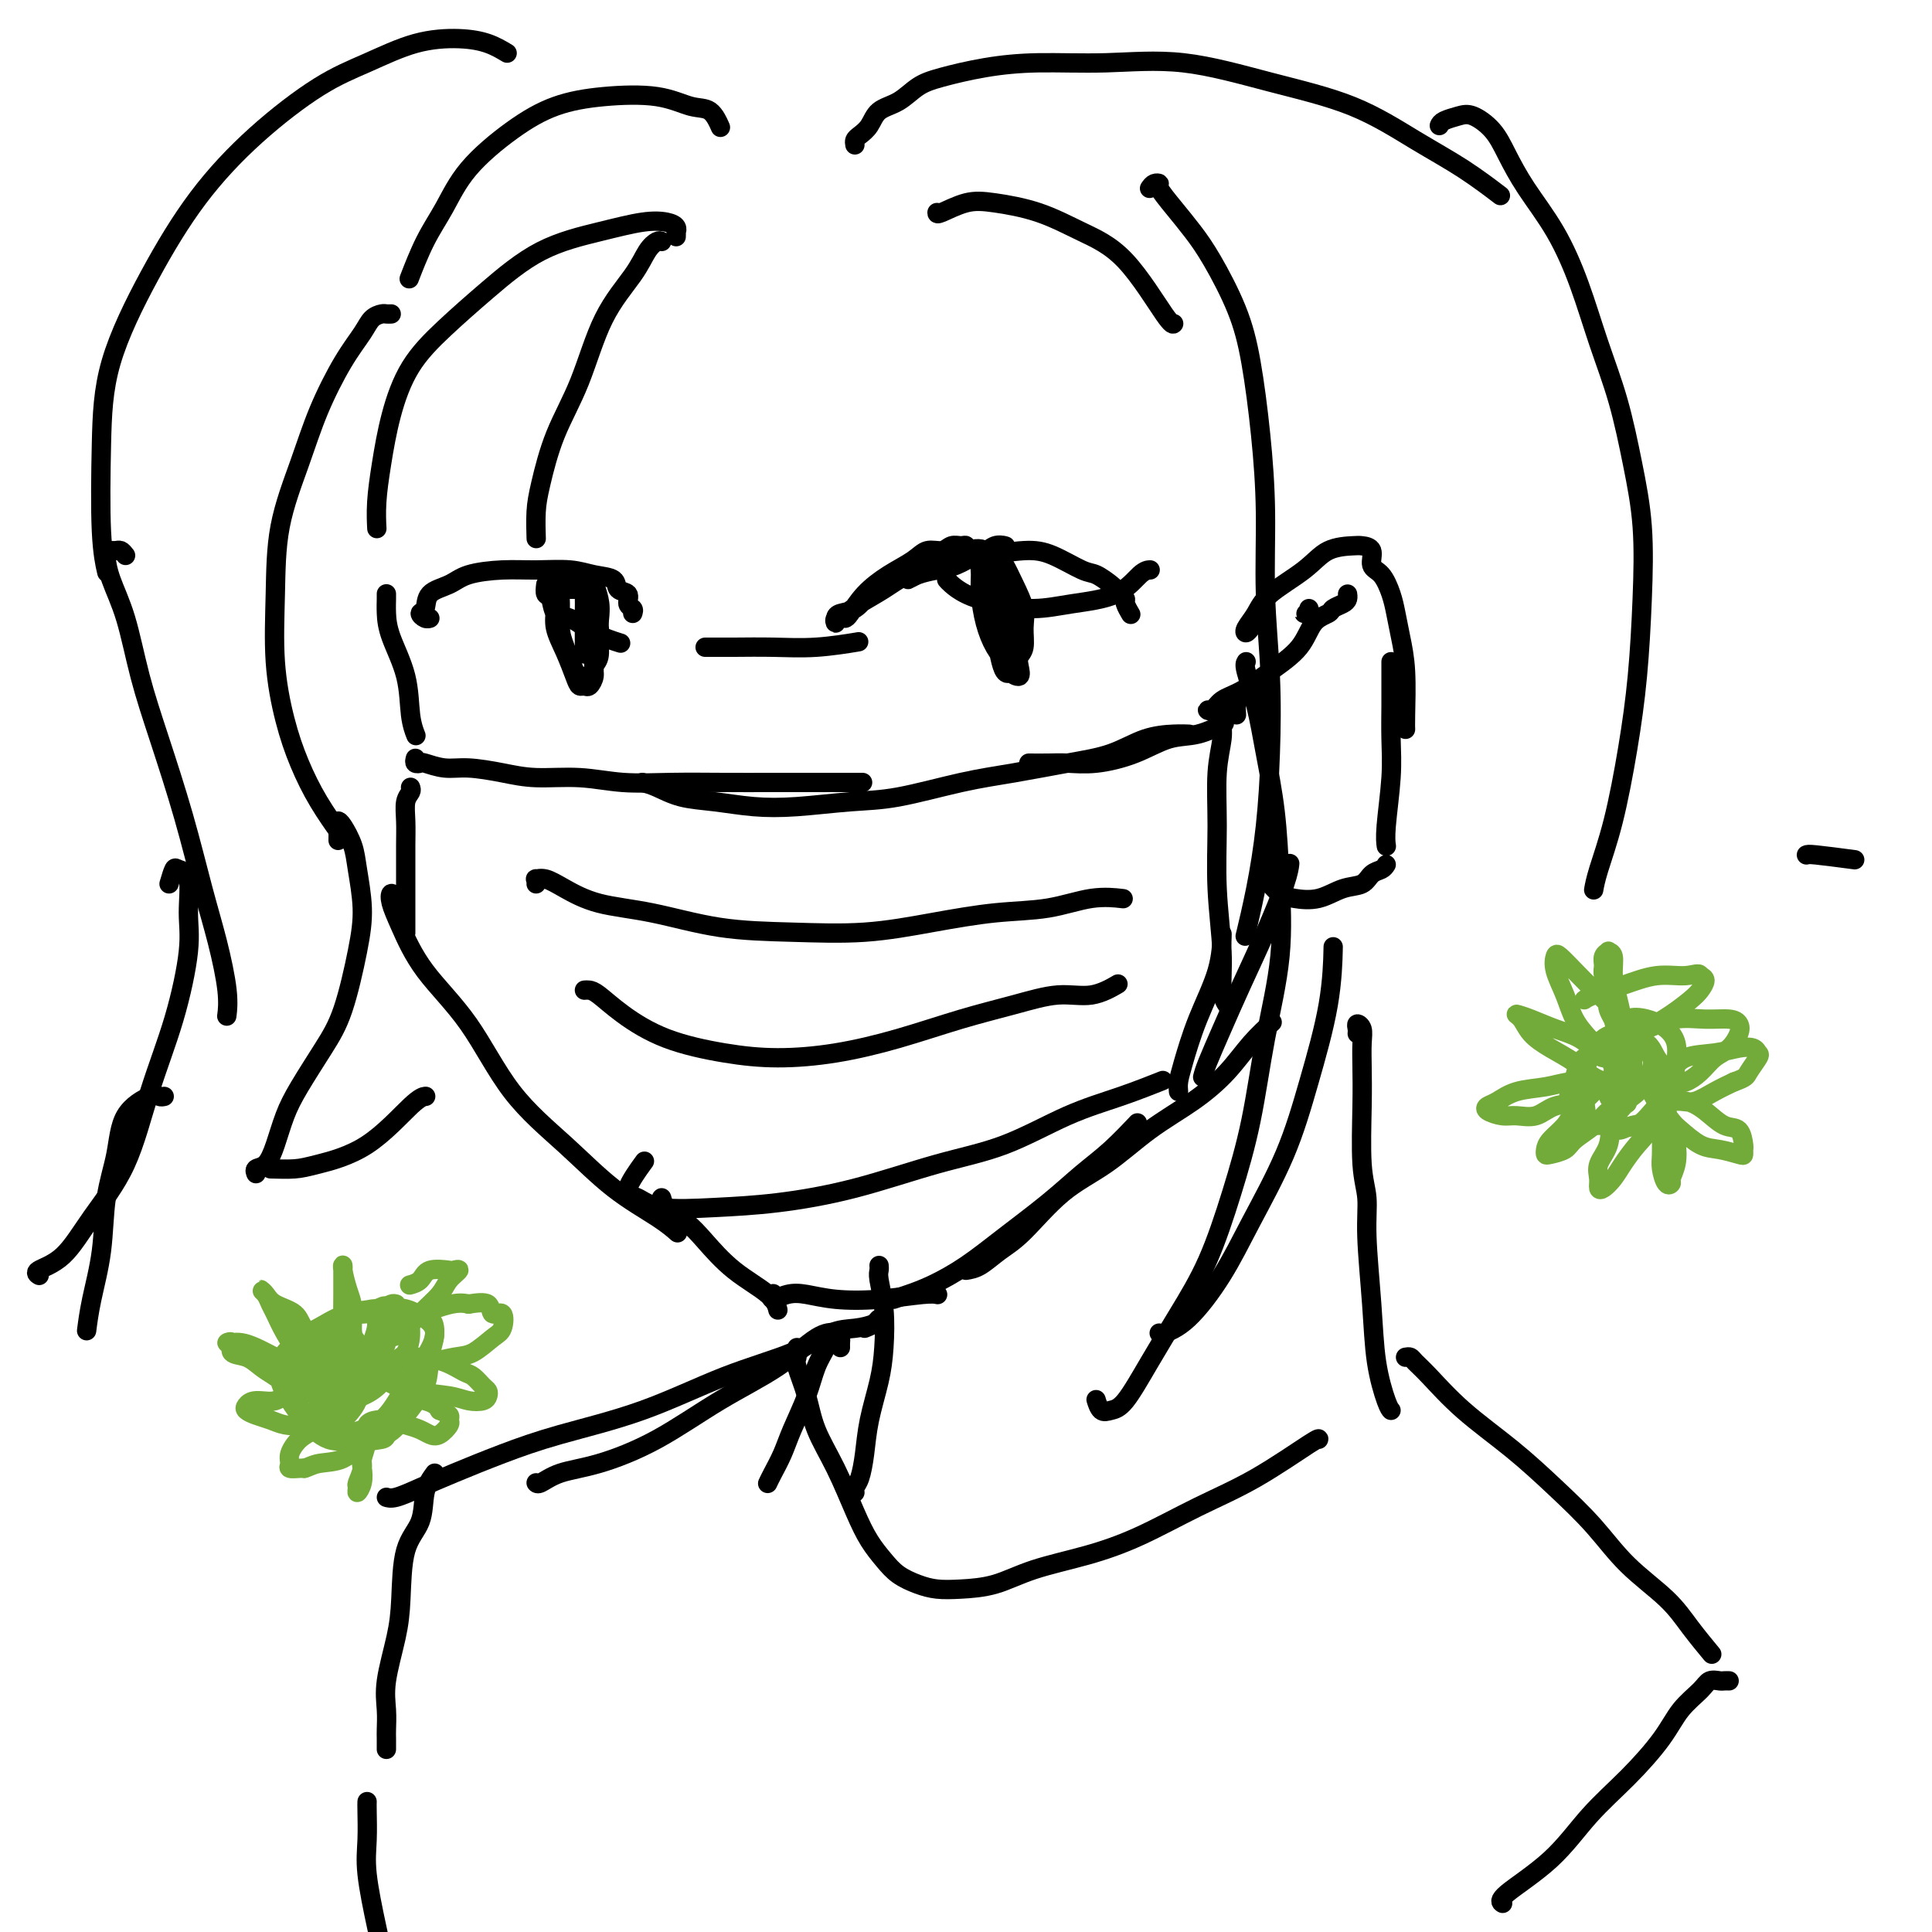 <svg viewBox='0 0 400 400' version='1.1' xmlns='http://www.w3.org/2000/svg' xmlns:xlink='http://www.w3.org/1999/xlink'><g fill='none' stroke='#000000' stroke-width='4' stroke-linecap='round' stroke-linejoin='round'><path d='M384,178c-3.167,-0.417 -6.333,-0.833 -8,-1c-1.667,-0.167 -1.833,-0.083 -2,0'/><path d='M140,49c0.009,-0.446 0.018,-0.891 0,-1c-0.018,-0.109 -0.064,0.120 0,0c0.064,-0.120 0.237,-0.587 0,-1c-0.237,-0.413 -0.885,-0.770 -2,-1c-1.115,-0.230 -2.697,-0.332 -5,0c-2.303,0.332 -5.326,1.099 -9,2c-3.674,0.901 -7.999,1.938 -12,4c-4.001,2.062 -7.677,5.150 -11,8c-3.323,2.850 -6.292,5.461 -9,8c-2.708,2.539 -5.157,5.007 -7,8c-1.843,2.993 -3.082,6.512 -4,10c-0.918,3.488 -1.514,6.945 -2,10c-0.486,3.055 -0.862,5.707 -1,8c-0.138,2.293 -0.040,4.227 0,5c0.040,0.773 0.020,0.387 0,0'/><path d='M137,50c-0.247,-0.125 -0.494,-0.249 -1,0c-0.506,0.249 -1.272,0.873 -2,2c-0.728,1.127 -1.417,2.758 -3,5c-1.583,2.242 -4.060,5.094 -6,9c-1.940,3.906 -3.343,8.865 -5,13c-1.657,4.135 -3.568,7.445 -5,11c-1.432,3.555 -2.384,7.355 -3,10c-0.616,2.645 -0.897,4.135 -1,6c-0.103,1.865 -0.030,4.104 0,5c0.030,0.896 0.015,0.448 0,0'/><path d='M113,121c-0.099,0.820 -0.199,1.641 0,2c0.199,0.359 0.695,0.258 1,1c0.305,0.742 0.419,2.329 1,3c0.581,0.671 1.630,0.427 3,1c1.370,0.573 3.061,1.962 5,3c1.939,1.038 4.125,1.725 5,2c0.875,0.275 0.437,0.137 0,0'/><path d='M146,134c-0.012,0.001 -0.023,0.001 0,0c0.023,-0.001 0.081,-0.004 1,0c0.919,0.004 2.699,0.015 5,0c2.301,-0.015 5.122,-0.056 8,0c2.878,0.056 5.813,0.207 9,0c3.187,-0.207 6.625,-0.774 8,-1c1.375,-0.226 0.688,-0.113 0,0'/><path d='M194,44c-0.019,0.217 -0.038,0.434 1,0c1.038,-0.434 3.134,-1.520 5,-2c1.866,-0.480 3.501,-0.356 6,0c2.499,0.356 5.860,0.943 9,2c3.140,1.057 6.057,2.584 9,4c2.943,1.416 5.913,2.720 9,6c3.087,3.280 6.293,8.537 8,11c1.707,2.463 1.916,2.132 2,2c0.084,-0.132 0.042,-0.066 0,0'/><path d='M196,120c0.213,0.247 0.426,0.494 1,1c0.574,0.506 1.510,1.270 3,2c1.490,0.730 3.533,1.425 6,2c2.467,0.575 5.358,1.030 8,1c2.642,-0.030 5.034,-0.544 8,-1c2.966,-0.456 6.506,-0.854 9,-2c2.494,-1.146 3.941,-3.039 5,-4c1.059,-0.961 1.731,-0.989 2,-1c0.269,-0.011 0.134,-0.006 0,0'/><path d='M80,123c-0.002,-0.049 -0.004,-0.099 0,0c0.004,0.099 0.014,0.346 0,1c-0.014,0.654 -0.053,1.713 0,3c0.053,1.287 0.196,2.801 1,5c0.804,2.199 2.267,5.084 3,8c0.733,2.916 0.736,5.862 1,8c0.264,2.138 0.790,3.468 1,4c0.210,0.532 0.105,0.266 0,0'/><path d='M85,163c0.113,0.288 0.226,0.576 0,1c-0.226,0.424 -0.793,0.985 -1,2c-0.207,1.015 -0.056,2.486 0,4c0.056,1.514 0.015,3.071 0,5c-0.015,1.929 -0.004,4.228 0,7c0.004,2.772 0.001,6.015 0,8c-0.001,1.985 -0.000,2.710 0,3c0.000,0.290 0.000,0.145 0,0'/><path d='M82,186c-0.387,-0.553 -0.774,-1.107 -1,-1c-0.226,0.107 -0.292,0.874 0,2c0.292,1.126 0.941,2.611 2,5c1.059,2.389 2.526,5.680 5,9c2.474,3.320 5.953,6.667 9,11c3.047,4.333 5.661,9.652 9,14c3.339,4.348 7.403,7.726 11,11c3.597,3.274 6.727,6.445 10,9c3.273,2.555 6.689,4.496 9,6c2.311,1.504 3.517,2.573 4,3c0.483,0.427 0.241,0.214 0,0'/><path d='M138,250c-0.419,-0.267 -0.837,-0.534 -1,-1c-0.163,-0.466 -0.070,-1.129 0,-1c0.070,0.129 0.116,1.052 1,2c0.884,0.948 2.605,1.922 4,3c1.395,1.078 2.465,2.261 4,4c1.535,1.739 3.535,4.033 6,6c2.465,1.967 5.394,3.606 7,5c1.606,1.394 1.887,2.541 2,3c0.113,0.459 0.056,0.229 0,0'/><path d='M160,268c0.068,-0.142 0.135,-0.283 0,0c-0.135,0.283 -0.473,0.991 0,1c0.473,0.009 1.758,-0.681 3,-1c1.242,-0.319 2.442,-0.268 4,0c1.558,0.268 3.476,0.751 6,1c2.524,0.249 5.656,0.263 9,0c3.344,-0.263 6.900,-0.801 9,-1c2.100,-0.199 2.743,-0.057 3,0c0.257,0.057 0.129,0.028 0,0'/><path d='M185,269c0.865,-0.281 1.731,-0.562 3,-1c1.269,-0.438 2.943,-1.033 5,-2c2.057,-0.967 4.498,-2.308 7,-4c2.502,-1.692 5.063,-3.736 8,-6c2.937,-2.264 6.248,-4.747 9,-7c2.752,-2.253 4.944,-4.274 7,-6c2.056,-1.726 3.977,-3.157 6,-5c2.023,-1.843 4.150,-4.098 5,-5c0.850,-0.902 0.425,-0.451 0,0'/><path d='M200,263c0.917,-0.149 1.834,-0.298 3,-1c1.166,-0.702 2.580,-1.957 4,-3c1.420,-1.043 2.846,-1.873 5,-4c2.154,-2.127 5.037,-5.550 8,-8c2.963,-2.450 6.006,-3.925 9,-6c2.994,-2.075 5.938,-4.749 9,-7c3.062,-2.251 6.243,-4.078 9,-6c2.757,-1.922 5.089,-3.938 7,-6c1.911,-2.062 3.399,-4.171 5,-6c1.601,-1.829 3.315,-3.380 4,-4c0.685,-0.620 0.343,-0.310 0,0'/><path d='M249,223c0.172,-0.678 0.344,-1.357 1,-3c0.656,-1.643 1.798,-4.252 3,-7c1.202,-2.748 2.466,-5.637 4,-9c1.534,-3.363 3.339,-7.200 5,-11c1.661,-3.800 3.178,-7.561 4,-10c0.822,-2.439 0.949,-3.554 1,-4c0.051,-0.446 0.025,-0.223 0,0'/><path d='M244,226c-0.053,-0.599 -0.105,-1.198 0,-2c0.105,-0.802 0.368,-1.806 1,-4c0.632,-2.194 1.633,-5.578 3,-9c1.367,-3.422 3.099,-6.883 4,-10c0.901,-3.117 0.972,-5.891 1,-7c0.028,-1.109 0.014,-0.555 0,0'/><path d='M86,157c-0.108,0.414 -0.216,0.828 0,1c0.216,0.172 0.755,0.101 1,0c0.245,-0.101 0.197,-0.233 1,0c0.803,0.233 2.459,0.832 4,1c1.541,0.168 2.968,-0.095 5,0c2.032,0.095 4.671,0.547 7,1c2.329,0.453 4.349,0.906 7,1c2.651,0.094 5.933,-0.171 9,0c3.067,0.171 5.921,0.778 9,1c3.079,0.222 6.385,0.060 10,0c3.615,-0.060 7.541,-0.016 11,0c3.459,0.016 6.453,0.004 10,0c3.547,-0.004 7.647,-0.001 11,0c3.353,0.001 5.958,0.000 7,0c1.042,-0.000 0.521,-0.000 0,0'/><path d='M133,162c0.863,0.219 1.727,0.438 3,1c1.273,0.562 2.956,1.468 5,2c2.044,0.532 4.448,0.691 7,1c2.552,0.309 5.253,0.767 8,1c2.747,0.233 5.542,0.243 9,0c3.458,-0.243 7.580,-0.737 11,-1c3.420,-0.263 6.138,-0.296 10,-1c3.862,-0.704 8.866,-2.080 13,-3c4.134,-0.920 7.397,-1.385 11,-2c3.603,-0.615 7.547,-1.380 11,-2c3.453,-0.620 6.414,-1.094 9,-2c2.586,-0.906 4.796,-2.243 7,-3c2.204,-0.757 4.401,-0.935 6,-1c1.599,-0.065 2.600,-0.019 3,0c0.400,0.019 0.200,0.009 0,0'/><path d='M213,158c1.367,0.010 2.734,0.020 4,0c1.266,-0.020 2.430,-0.070 4,0c1.570,0.070 3.546,0.260 6,0c2.454,-0.260 5.387,-0.970 8,-2c2.613,-1.030 4.907,-2.379 7,-3c2.093,-0.621 3.987,-0.513 6,-1c2.013,-0.487 4.147,-1.568 5,-2c0.853,-0.432 0.427,-0.216 0,0'/><path d='M256,148c-0.052,-0.759 -0.104,-1.517 0,-2c0.104,-0.483 0.364,-0.689 0,-1c-0.364,-0.311 -1.351,-0.725 -2,0c-0.649,0.725 -0.960,2.589 -1,4c-0.040,1.411 0.189,2.370 0,4c-0.189,1.630 -0.798,3.931 -1,7c-0.202,3.069 0.002,6.907 0,11c-0.002,4.093 -0.211,8.442 0,13c0.211,4.558 0.840,9.325 1,13c0.160,3.675 -0.149,6.259 0,8c0.149,1.741 0.757,2.640 1,3c0.243,0.360 0.122,0.180 0,0'/><path d='M252,146c-0.289,0.436 -0.579,0.873 -1,1c-0.421,0.127 -0.975,-0.054 -1,0c-0.025,0.054 0.479,0.344 1,0c0.521,-0.344 1.058,-1.321 2,-2c0.942,-0.679 2.287,-1.061 4,-2c1.713,-0.939 3.792,-2.437 6,-4c2.208,-1.563 4.546,-3.192 6,-5c1.454,-1.808 2.026,-3.794 3,-5c0.974,-1.206 2.352,-1.633 3,-2c0.648,-0.367 0.566,-0.673 1,-1c0.434,-0.327 1.384,-0.675 2,-1c0.616,-0.325 0.897,-0.626 1,-1c0.103,-0.374 0.030,-0.821 0,-1c-0.030,-0.179 -0.015,-0.089 0,0'/><path d='M271,126c0.144,0.431 0.287,0.861 0,1c-0.287,0.139 -1.005,-0.014 -1,0c0.005,0.014 0.732,0.196 1,0c0.268,-0.196 0.077,-0.770 0,-1c-0.077,-0.230 -0.038,-0.115 0,0'/><path d='M259,130c-0.373,0.469 -0.747,0.937 -1,1c-0.253,0.063 -0.387,-0.281 0,-1c0.387,-0.719 1.294,-1.814 2,-3c0.706,-1.186 1.210,-2.462 3,-4c1.790,-1.538 4.866,-3.339 7,-5c2.134,-1.661 3.327,-3.181 5,-4c1.673,-0.819 3.827,-0.937 5,-1c1.173,-0.063 1.365,-0.071 2,0c0.635,0.071 1.714,0.223 2,1c0.286,0.777 -0.222,2.180 0,3c0.222,0.820 1.174,1.057 2,2c0.826,0.943 1.528,2.591 2,4c0.472,1.409 0.715,2.577 1,4c0.285,1.423 0.612,3.099 1,5c0.388,1.901 0.836,4.025 1,7c0.164,2.975 0.044,6.801 0,9c-0.044,2.199 -0.013,2.771 0,3c0.013,0.229 0.006,0.114 0,0'/><path d='M288,137c-0.000,0.341 -0.000,0.683 0,1c0.000,0.317 0.001,0.610 0,1c-0.001,0.390 -0.004,0.877 0,2c0.004,1.123 0.015,2.883 0,5c-0.015,2.117 -0.057,4.592 0,7c0.057,2.408 0.211,4.748 0,8c-0.211,3.252 -0.788,7.414 -1,10c-0.212,2.586 -0.061,3.596 0,4c0.061,0.404 0.030,0.202 0,0'/><path d='M287,179c-0.233,0.366 -0.465,0.732 -1,1c-0.535,0.268 -1.371,0.436 -2,1c-0.629,0.564 -1.050,1.522 -2,2c-0.950,0.478 -2.429,0.476 -4,1c-1.571,0.524 -3.234,1.574 -5,2c-1.766,0.426 -3.636,0.230 -5,0c-1.364,-0.230 -2.222,-0.493 -3,-1c-0.778,-0.507 -1.477,-1.260 -2,-2c-0.523,-0.740 -0.872,-1.469 -1,-2c-0.128,-0.531 -0.037,-0.866 0,-1c0.037,-0.134 0.018,-0.067 0,0'/><path d='M172,276c-0.236,0.949 -0.472,1.898 -1,3c-0.528,1.102 -1.349,2.357 -2,4c-0.651,1.643 -1.131,3.673 -2,6c-0.869,2.327 -2.128,4.949 -3,7c-0.872,2.051 -1.357,3.529 -2,5c-0.643,1.471 -1.442,2.934 -2,4c-0.558,1.066 -0.874,1.733 -1,2c-0.126,0.267 -0.063,0.133 0,0'/><path d='M182,262c0.029,0.325 0.058,0.649 0,1c-0.058,0.351 -0.204,0.727 0,2c0.204,1.273 0.759,3.441 1,6c0.241,2.559 0.167,5.508 0,8c-0.167,2.492 -0.427,4.527 -1,7c-0.573,2.473 -1.460,5.384 -2,8c-0.540,2.616 -0.733,4.936 -1,7c-0.267,2.064 -0.608,3.873 -1,5c-0.392,1.127 -0.836,1.573 -1,2c-0.164,0.427 -0.047,0.836 0,1c0.047,0.164 0.023,0.082 0,0'/><path d='M174,279c-0.010,-0.338 -0.020,-0.676 0,-1c0.020,-0.324 0.069,-0.635 0,-1c-0.069,-0.365 -0.256,-0.784 -1,-1c-0.744,-0.216 -2.044,-0.230 -4,1c-1.956,1.230 -4.567,3.704 -8,6c-3.433,2.296 -7.687,4.412 -12,7c-4.313,2.588 -8.687,5.646 -13,8c-4.313,2.354 -8.567,4.004 -12,5c-3.433,0.996 -6.044,1.339 -8,2c-1.956,0.661 -3.256,1.641 -4,2c-0.744,0.359 -0.931,0.097 -1,0c-0.069,-0.097 -0.020,-0.028 0,0c0.020,0.028 0.010,0.014 0,0'/><path d='M179,275c0.726,-0.287 1.453,-0.574 2,-1c0.547,-0.426 0.915,-0.992 1,-1c0.085,-0.008 -0.114,0.543 -1,1c-0.886,0.457 -2.458,0.820 -4,1c-1.542,0.180 -3.055,0.176 -5,1c-1.945,0.824 -4.322,2.478 -8,4c-3.678,1.522 -8.656,2.914 -14,5c-5.344,2.086 -11.054,4.866 -17,7c-5.946,2.134 -12.128,3.623 -17,5c-4.872,1.377 -8.433,2.642 -12,4c-3.567,1.358 -7.138,2.809 -10,4c-2.862,1.191 -5.015,2.123 -7,3c-1.985,0.877 -3.804,1.698 -5,2c-1.196,0.302 -1.770,0.086 -2,0c-0.230,-0.086 -0.115,-0.043 0,0'/><path d='M281,214c0.030,-0.296 0.061,-0.591 0,-1c-0.061,-0.409 -0.212,-0.931 0,-1c0.212,-0.069 0.788,0.315 1,1c0.212,0.685 0.061,1.672 0,3c-0.061,1.328 -0.031,2.998 0,5c0.031,2.002 0.064,4.337 0,8c-0.064,3.663 -0.225,8.654 0,12c0.225,3.346 0.837,5.047 1,7c0.163,1.953 -0.124,4.159 0,8c0.124,3.841 0.660,9.316 1,14c0.340,4.684 0.483,8.575 1,12c0.517,3.425 1.408,6.384 2,8c0.592,1.616 0.883,1.890 1,2c0.117,0.110 0.058,0.055 0,0'/><path d='M291,281c0.361,-0.065 0.722,-0.131 1,0c0.278,0.131 0.472,0.458 1,1c0.528,0.542 1.388,1.300 3,3c1.612,1.700 3.974,4.343 7,7c3.026,2.657 6.714,5.329 10,8c3.286,2.671 6.170,5.343 9,8c2.830,2.657 5.607,5.301 8,8c2.393,2.699 4.404,5.452 7,8c2.596,2.548 5.778,4.889 8,7c2.222,2.111 3.483,3.991 5,6c1.517,2.009 3.291,4.145 4,5c0.709,0.855 0.355,0.427 0,0'/><path d='M149,26c0.143,0.325 0.286,0.650 0,0c-0.286,-0.650 -1.000,-2.275 -2,-3c-1.000,-0.725 -2.286,-0.550 -4,-1c-1.714,-0.450 -3.854,-1.527 -7,-2c-3.146,-0.473 -7.296,-0.344 -11,0c-3.704,0.344 -6.962,0.903 -10,2c-3.038,1.097 -5.855,2.733 -9,5c-3.145,2.267 -6.619,5.165 -9,8c-2.381,2.835 -3.669,5.605 -5,8c-1.331,2.395 -2.704,4.414 -4,7c-1.296,2.586 -2.513,5.739 -3,7c-0.487,1.261 -0.243,0.631 0,0'/><path d='M81,65c-0.360,0.014 -0.720,0.029 -1,0c-0.280,-0.029 -0.479,-0.101 -1,0c-0.521,0.101 -1.362,0.377 -2,1c-0.638,0.623 -1.071,1.595 -2,3c-0.929,1.405 -2.354,3.244 -4,6c-1.646,2.756 -3.514,6.430 -5,10c-1.486,3.570 -2.589,7.036 -4,11c-1.411,3.964 -3.130,8.427 -4,13c-0.870,4.573 -0.891,9.256 -1,14c-0.109,4.744 -0.305,9.549 0,14c0.305,4.451 1.112,8.549 2,12c0.888,3.451 1.857,6.255 3,9c1.143,2.745 2.462,5.431 4,8c1.538,2.569 3.297,5.020 4,6c0.703,0.980 0.352,0.490 0,0'/><path d='M70,174c0.016,-1.150 0.031,-2.299 0,-3c-0.031,-0.701 -0.109,-0.952 0,-1c0.109,-0.048 0.406,0.108 1,1c0.594,0.892 1.485,2.519 2,4c0.515,1.481 0.653,2.815 1,5c0.347,2.185 0.904,5.220 1,8c0.096,2.780 -0.267,5.305 -1,9c-0.733,3.695 -1.834,8.560 -3,12c-1.166,3.440 -2.395,5.454 -4,8c-1.605,2.546 -3.586,5.623 -5,8c-1.414,2.377 -2.260,4.052 -3,6c-0.740,1.948 -1.375,4.168 -2,6c-0.625,1.832 -1.240,3.274 -2,4c-0.760,0.726 -1.666,0.734 -2,1c-0.334,0.266 -0.095,0.790 0,1c0.095,0.210 0.048,0.105 0,0'/><path d='M56,242c1.784,0.053 3.568,0.105 5,0c1.432,-0.105 2.514,-0.368 5,-1c2.486,-0.632 6.378,-1.633 10,-4c3.622,-2.367 6.975,-6.099 9,-8c2.025,-1.901 2.721,-1.972 3,-2c0.279,-0.028 0.139,-0.014 0,0'/><path d='M105,11c-1.219,-0.728 -2.437,-1.455 -4,-2c-1.563,-0.545 -3.470,-0.906 -6,-1c-2.530,-0.094 -5.685,0.081 -9,1c-3.315,0.919 -6.792,2.582 -10,4c-3.208,1.418 -6.148,2.592 -10,5c-3.852,2.408 -8.615,6.051 -13,10c-4.385,3.949 -8.391,8.203 -12,13c-3.609,4.797 -6.820,10.137 -10,16c-3.180,5.863 -6.330,12.248 -8,18c-1.670,5.752 -1.860,10.872 -2,17c-0.140,6.128 -0.230,13.265 0,18c0.230,4.735 0.780,7.067 1,8c0.220,0.933 0.110,0.466 0,0'/><path d='M26,115c-0.331,-0.423 -0.662,-0.846 -1,-1c-0.338,-0.154 -0.684,-0.038 -1,0c-0.316,0.038 -0.602,-0.000 -1,0c-0.398,0.000 -0.909,0.039 -1,1c-0.091,0.961 0.236,2.844 1,5c0.764,2.156 1.965,4.586 3,8c1.035,3.414 1.905,7.812 3,12c1.095,4.188 2.416,8.167 4,13c1.584,4.833 3.429,10.522 5,16c1.571,5.478 2.866,10.747 4,15c1.134,4.253 2.108,7.491 3,11c0.892,3.509 1.702,7.291 2,10c0.298,2.709 0.085,4.345 0,5c-0.085,0.655 -0.043,0.327 0,0'/><path d='M35,183c0.371,-1.253 0.742,-2.506 1,-3c0.258,-0.494 0.402,-0.228 1,0c0.598,0.228 1.651,0.419 2,2c0.349,1.581 -0.007,4.551 0,7c0.007,2.449 0.376,4.378 0,8c-0.376,3.622 -1.498,8.938 -3,14c-1.502,5.062 -3.384,9.871 -5,15c-1.616,5.129 -2.965,10.579 -5,15c-2.035,4.421 -4.755,7.812 -7,11c-2.245,3.188 -4.014,6.174 -6,8c-1.986,1.826 -4.189,2.492 -5,3c-0.811,0.508 -0.232,0.860 0,1c0.232,0.140 0.116,0.070 0,0'/><path d='M34,227c-0.336,0.071 -0.671,0.142 -1,0c-0.329,-0.142 -0.650,-0.496 -2,0c-1.350,0.496 -3.727,1.842 -5,4c-1.273,2.158 -1.441,5.129 -2,8c-0.559,2.871 -1.509,5.642 -2,9c-0.491,3.358 -0.523,7.302 -1,11c-0.477,3.698 -1.398,7.149 -2,10c-0.602,2.851 -0.886,5.100 -1,6c-0.114,0.900 -0.057,0.450 0,0'/><path d='M238,39c0.292,-0.416 0.584,-0.832 1,-1c0.416,-0.168 0.956,-0.087 1,0c0.044,0.087 -0.406,0.179 0,1c0.406,0.821 1.670,2.372 3,4c1.330,1.628 2.727,3.334 4,5c1.273,1.666 2.422,3.291 4,6c1.578,2.709 3.585,6.502 5,10c1.415,3.498 2.239,6.700 3,11c0.761,4.300 1.458,9.697 2,15c0.542,5.303 0.927,10.513 1,16c0.073,5.487 -0.168,11.250 0,17c0.168,5.750 0.745,11.486 1,17c0.255,5.514 0.187,10.806 0,16c-0.187,5.194 -0.493,10.289 -1,15c-0.507,4.711 -1.213,9.038 -2,13c-0.787,3.962 -1.653,7.561 -2,9c-0.347,1.439 -0.173,0.720 0,0'/><path d='M258,137c-0.180,0.282 -0.361,0.563 0,2c0.361,1.437 1.262,4.028 2,7c0.738,2.972 1.313,6.324 2,10c0.687,3.676 1.486,7.677 2,12c0.514,4.323 0.743,8.967 1,14c0.257,5.033 0.542,10.453 0,16c-0.542,5.547 -1.910,11.221 -3,17c-1.090,5.779 -1.900,11.662 -3,17c-1.100,5.338 -2.489,10.131 -4,15c-1.511,4.869 -3.143,9.816 -5,14c-1.857,4.184 -3.940,7.606 -6,11c-2.060,3.394 -4.097,6.758 -6,10c-1.903,3.242 -3.673,6.360 -5,8c-1.327,1.640 -2.211,1.800 -3,2c-0.789,0.200 -1.482,0.438 -2,0c-0.518,-0.438 -0.862,-1.554 -1,-2c-0.138,-0.446 -0.069,-0.223 0,0'/><path d='M240,276c0.033,0.132 0.066,0.265 1,0c0.934,-0.265 2.769,-0.926 5,-3c2.231,-2.074 4.857,-5.560 7,-9c2.143,-3.440 3.804,-6.832 6,-11c2.196,-4.168 4.928,-9.111 7,-14c2.072,-4.889 3.483,-9.723 5,-15c1.517,-5.277 3.139,-10.998 4,-16c0.861,-5.002 0.960,-9.286 1,-11c0.040,-1.714 0.020,-0.857 0,0'/><path d='M175,128c0.199,-0.071 0.398,-0.142 1,-1c0.602,-0.858 1.607,-2.502 3,-4c1.393,-1.498 3.174,-2.850 5,-4c1.826,-1.150 3.697,-2.098 5,-3c1.303,-0.902 2.037,-1.760 3,-2c0.963,-0.240 2.153,0.136 3,0c0.847,-0.136 1.351,-0.784 2,-1c0.649,-0.216 1.443,0.000 2,0c0.557,-0.000 0.877,-0.217 1,0c0.123,0.217 0.050,0.869 0,1c-0.050,0.131 -0.077,-0.257 -1,0c-0.923,0.257 -2.743,1.161 -4,2c-1.257,0.839 -1.950,1.615 -3,2c-1.050,0.385 -2.457,0.379 -4,1c-1.543,0.621 -3.222,1.870 -5,3c-1.778,1.130 -3.654,2.142 -5,3c-1.346,0.858 -2.163,1.561 -3,2c-0.837,0.439 -1.693,0.614 -2,1c-0.307,0.386 -0.063,0.985 0,1c0.063,0.015 -0.053,-0.552 0,-1c0.053,-0.448 0.277,-0.777 1,-1c0.723,-0.223 1.947,-0.339 3,-1c1.053,-0.661 1.937,-1.868 3,-3c1.063,-1.132 2.306,-2.190 4,-3c1.694,-0.810 3.841,-1.372 6,-2c2.159,-0.628 4.331,-1.322 6,-2c1.669,-0.678 2.834,-1.339 4,-2'/><path d='M200,114c3.292,-0.868 3.521,-0.037 4,0c0.479,0.037 1.209,-0.719 2,-1c0.791,-0.281 1.644,-0.087 2,0c0.356,0.087 0.217,0.069 0,0c-0.217,-0.069 -0.511,-0.187 -1,0c-0.489,0.187 -1.173,0.680 -2,1c-0.827,0.320 -1.796,0.469 -3,1c-1.204,0.531 -2.643,1.446 -4,2c-1.357,0.554 -2.633,0.749 -4,1c-1.367,0.251 -2.825,0.558 -4,1c-1.175,0.442 -2.068,1.020 -2,1c0.068,-0.020 1.098,-0.636 2,-1c0.902,-0.364 1.677,-0.475 3,-1c1.323,-0.525 3.194,-1.465 5,-2c1.806,-0.535 3.546,-0.667 6,-1c2.454,-0.333 5.621,-0.867 8,-1c2.379,-0.133 3.971,0.135 6,1c2.029,0.865 4.494,2.326 6,3c1.506,0.674 2.054,0.562 3,1c0.946,0.438 2.291,1.426 3,2c0.709,0.574 0.782,0.736 1,1c0.218,0.264 0.580,0.632 1,1c0.420,0.368 0.896,0.738 1,1c0.104,0.262 -0.164,0.417 0,1c0.164,0.583 0.761,1.595 1,2c0.239,0.405 0.119,0.202 0,0'/><path d='M204,117c-0.428,-0.145 -0.855,-0.289 -1,0c-0.145,0.289 -0.007,1.012 0,2c0.007,0.988 -0.115,2.243 0,4c0.115,1.757 0.469,4.017 1,6c0.531,1.983 1.239,3.688 2,5c0.761,1.312 1.576,2.230 2,3c0.424,0.770 0.457,1.393 1,2c0.543,0.607 1.595,1.198 2,1c0.405,-0.198 0.163,-1.185 0,-2c-0.163,-0.815 -0.245,-1.459 0,-2c0.245,-0.541 0.819,-0.978 1,-2c0.181,-1.022 -0.032,-2.627 0,-4c0.032,-1.373 0.307,-2.513 0,-4c-0.307,-1.487 -1.196,-3.322 -2,-5c-0.804,-1.678 -1.522,-3.198 -2,-4c-0.478,-0.802 -0.717,-0.887 -1,-1c-0.283,-0.113 -0.609,-0.254 -1,0c-0.391,0.254 -0.848,0.903 -1,2c-0.152,1.097 0.001,2.641 0,4c-0.001,1.359 -0.154,2.534 0,4c0.154,1.466 0.616,3.222 1,5c0.384,1.778 0.691,3.579 1,5c0.309,1.421 0.619,2.464 1,3c0.381,0.536 0.831,0.566 1,0c0.169,-0.566 0.056,-1.729 0,-3c-0.056,-1.271 -0.053,-2.650 0,-4c0.053,-1.350 0.158,-2.671 0,-4c-0.158,-1.329 -0.579,-2.664 -1,-4'/><path d='M208,124c-0.167,-3.107 -0.583,-3.375 -1,-4c-0.417,-0.625 -0.833,-1.607 -1,-2c-0.167,-0.393 -0.083,-0.196 0,0'/><path d='M131,127c0.129,-0.366 0.258,-0.732 0,-1c-0.258,-0.268 -0.904,-0.439 -1,-1c-0.096,-0.561 0.357,-1.513 0,-2c-0.357,-0.487 -1.524,-0.509 -2,-1c-0.476,-0.491 -0.259,-1.453 -1,-2c-0.741,-0.547 -2.439,-0.680 -4,-1c-1.561,-0.320 -2.986,-0.825 -5,-1c-2.014,-0.175 -4.617,-0.018 -7,0c-2.383,0.018 -4.546,-0.104 -7,0c-2.454,0.104 -5.198,0.433 -7,1c-1.802,0.567 -2.662,1.371 -4,2c-1.338,0.629 -3.153,1.083 -4,2c-0.847,0.917 -0.724,2.298 -1,3c-0.276,0.702 -0.950,0.724 -1,1c-0.050,0.276 0.525,0.805 1,1c0.475,0.195 0.850,0.056 1,0c0.150,-0.056 0.075,-0.028 0,0'/><path d='M119,122c-0.331,-0.003 -0.663,-0.007 -1,0c-0.337,0.007 -0.680,0.023 -1,0c-0.320,-0.023 -0.616,-0.087 -1,0c-0.384,0.087 -0.856,0.323 -1,1c-0.144,0.677 0.041,1.793 0,3c-0.041,1.207 -0.309,2.505 0,4c0.309,1.495 1.196,3.187 2,5c0.804,1.813 1.526,3.748 2,5c0.474,1.252 0.700,1.821 1,2c0.300,0.179 0.673,-0.033 1,0c0.327,0.033 0.609,0.312 1,0c0.391,-0.312 0.890,-1.216 1,-2c0.110,-0.784 -0.168,-1.447 0,-2c0.168,-0.553 0.782,-0.996 1,-2c0.218,-1.004 0.041,-2.570 0,-4c-0.041,-1.430 0.053,-2.724 0,-4c-0.053,-1.276 -0.253,-2.533 -1,-4c-0.747,-1.467 -2.042,-3.142 -3,-4c-0.958,-0.858 -1.578,-0.897 -2,-1c-0.422,-0.103 -0.647,-0.270 -1,0c-0.353,0.270 -0.834,0.976 -1,2c-0.166,1.024 -0.018,2.365 0,4c0.018,1.635 -0.094,3.563 0,5c0.094,1.437 0.393,2.384 1,4c0.607,1.616 1.521,3.902 2,5c0.479,1.098 0.524,1.008 1,1c0.476,-0.008 1.382,0.067 2,0c0.618,-0.067 0.949,-0.276 1,-1c0.051,-0.724 -0.179,-1.964 0,-3c0.179,-1.036 0.765,-1.867 1,-3c0.235,-1.133 0.117,-2.566 0,-4'/><path d='M124,129c0.358,-2.666 0.254,-3.831 0,-5c-0.254,-1.169 -0.656,-2.343 -1,-3c-0.344,-0.657 -0.628,-0.796 -1,-1c-0.372,-0.204 -0.832,-0.474 -1,0c-0.168,0.474 -0.045,1.693 0,3c0.045,1.307 0.012,2.701 0,4c-0.012,1.299 -0.003,2.504 0,4c0.003,1.496 0.001,3.285 0,4c-0.001,0.715 -0.000,0.358 0,0'/><path d='M111,183c0.039,-0.433 0.077,-0.866 0,-1c-0.077,-0.134 -0.271,0.032 0,0c0.271,-0.032 1.006,-0.261 2,0c0.994,0.261 2.247,1.012 4,2c1.753,0.988 4.006,2.214 7,3c2.994,0.786 6.728,1.133 11,2c4.272,0.867 9.082,2.253 14,3c4.918,0.747 9.943,0.853 15,1c5.057,0.147 10.146,0.333 15,0c4.854,-0.333 9.473,-1.185 14,-2c4.527,-0.815 8.962,-1.591 13,-2c4.038,-0.409 7.680,-0.450 11,-1c3.320,-0.550 6.317,-1.610 9,-2c2.683,-0.390 5.052,-0.112 6,0c0.948,0.112 0.474,0.056 0,0'/><path d='M121,205c0.296,-0.027 0.592,-0.053 1,0c0.408,0.053 0.929,0.186 2,1c1.071,0.814 2.693,2.307 5,4c2.307,1.693 5.300,3.584 9,5c3.700,1.416 8.106,2.356 12,3c3.894,0.644 7.276,0.990 11,1c3.724,0.010 7.789,-0.317 12,-1c4.211,-0.683 8.568,-1.722 13,-3c4.432,-1.278 8.940,-2.795 13,-4c4.060,-1.205 7.674,-2.099 11,-3c3.326,-0.901 6.366,-1.808 9,-2c2.634,-0.192 4.863,0.333 7,0c2.137,-0.333 4.182,-1.524 5,-2c0.818,-0.476 0.409,-0.238 0,0'/><path d='M133,241c0.378,-0.522 0.756,-1.043 0,0c-0.756,1.043 -2.647,3.651 -3,5c-0.353,1.349 0.830,1.440 2,2c1.170,0.560 2.327,1.588 5,2c2.673,0.412 6.862,0.210 11,0c4.138,-0.210 8.223,-0.426 13,-1c4.777,-0.574 10.244,-1.507 16,-3c5.756,-1.493 11.799,-3.546 17,-5c5.201,-1.454 9.559,-2.310 14,-4c4.441,-1.690 8.963,-4.216 13,-6c4.037,-1.784 7.587,-2.826 11,-4c3.413,-1.174 6.689,-2.478 8,-3c1.311,-0.522 0.655,-0.261 0,0'/><path d='M177,30c-0.062,-0.349 -0.124,-0.697 0,-1c0.124,-0.303 0.434,-0.560 1,-1c0.566,-0.440 1.389,-1.062 2,-2c0.611,-0.938 1.009,-2.191 2,-3c0.991,-0.809 2.576,-1.173 4,-2c1.424,-0.827 2.688,-2.116 4,-3c1.312,-0.884 2.674,-1.364 5,-2c2.326,-0.636 5.618,-1.427 9,-2c3.382,-0.573 6.853,-0.929 11,-1c4.147,-0.071 8.969,0.142 14,0c5.031,-0.142 10.271,-0.641 16,0c5.729,0.641 11.946,2.421 18,4c6.054,1.579 11.945,2.956 17,5c5.055,2.044 9.272,4.754 13,7c3.728,2.246 6.965,4.028 10,6c3.035,1.972 5.867,4.135 7,5c1.133,0.865 0.566,0.433 0,0'/><path d='M298,26c0.146,-0.326 0.293,-0.652 1,-1c0.707,-0.348 1.975,-0.718 3,-1c1.025,-0.282 1.806,-0.474 3,0c1.194,0.474 2.801,1.616 4,3c1.199,1.384 1.989,3.012 3,5c1.011,1.988 2.241,4.336 4,7c1.759,2.664 4.046,5.645 6,9c1.954,3.355 3.575,7.083 5,11c1.425,3.917 2.656,8.024 4,12c1.344,3.976 2.803,7.821 4,12c1.197,4.179 2.133,8.693 3,13c0.867,4.307 1.663,8.406 2,13c0.337,4.594 0.213,9.684 0,15c-0.213,5.316 -0.516,10.857 -1,16c-0.484,5.143 -1.149,9.886 -2,15c-0.851,5.114 -1.888,10.597 -3,15c-1.112,4.403 -2.299,7.724 -3,10c-0.701,2.276 -0.914,3.507 -1,4c-0.086,0.493 -0.043,0.246 0,0'/><path d='M165,279c0.051,0.757 0.102,1.514 0,2c-0.102,0.486 -0.358,0.701 0,2c0.358,1.299 1.331,3.680 2,6c0.669,2.320 1.036,4.578 2,7c0.964,2.422 2.525,5.009 4,8c1.475,2.991 2.862,6.388 4,9c1.138,2.612 2.025,4.441 3,6c0.975,1.559 2.036,2.849 3,4c0.964,1.151 1.830,2.163 3,3c1.170,0.837 2.643,1.497 4,2c1.357,0.503 2.599,0.848 4,1c1.401,0.152 2.960,0.111 5,0c2.040,-0.111 4.561,-0.293 7,-1c2.439,-0.707 4.796,-1.939 8,-3c3.204,-1.061 7.255,-1.952 11,-3c3.745,-1.048 7.186,-2.253 11,-4c3.814,-1.747 8.003,-4.037 12,-6c3.997,-1.963 7.803,-3.598 12,-6c4.197,-2.402 8.784,-5.570 11,-7c2.216,-1.430 2.062,-1.123 2,-1c-0.062,0.123 -0.031,0.061 0,0'/><path d='M90,305c-0.816,1.125 -1.632,2.250 -2,4c-0.368,1.750 -0.288,4.126 -1,6c-0.712,1.874 -2.215,3.246 -3,6c-0.785,2.754 -0.851,6.891 -1,10c-0.149,3.109 -0.380,5.189 -1,8c-0.620,2.811 -1.630,6.354 -2,9c-0.370,2.646 -0.099,4.394 0,6c0.099,1.606 0.027,3.070 0,4c-0.027,0.930 -0.007,1.327 0,2c0.007,0.673 0.002,1.621 0,2c-0.002,0.379 -0.001,0.190 0,0'/><path d='M76,373c-0.012,0.306 -0.025,0.611 0,2c0.025,1.389 0.087,3.860 0,6c-0.087,2.140 -0.325,3.949 0,7c0.325,3.051 1.211,7.343 2,11c0.789,3.657 1.479,6.679 2,10c0.521,3.321 0.872,6.942 2,10c1.128,3.058 3.035,5.554 4,7c0.965,1.446 0.990,1.842 1,2c0.010,0.158 0.005,0.079 0,0'/><path d='M358,348c-0.361,-0.010 -0.722,-0.020 -1,0c-0.278,0.020 -0.473,0.070 -1,0c-0.527,-0.070 -1.387,-0.261 -2,0c-0.613,0.261 -0.980,0.975 -2,2c-1.020,1.025 -2.694,2.361 -4,4c-1.306,1.639 -2.246,3.580 -4,6c-1.754,2.420 -4.323,5.317 -7,8c-2.677,2.683 -5.463,5.150 -8,8c-2.537,2.850 -4.824,6.084 -8,9c-3.176,2.916 -7.240,5.516 -9,7c-1.760,1.484 -1.217,1.853 -1,2c0.217,0.147 0.109,0.074 0,0'/></g>
<g fill='none' stroke='#73AB3A' stroke-width='4' stroke-linecap='round' stroke-linejoin='round'><path d='M82,270c-0.288,-0.086 -0.576,-0.172 -1,0c-0.424,0.172 -0.985,0.601 -2,1c-1.015,0.399 -2.486,0.766 -4,1c-1.514,0.234 -3.073,0.333 -5,1c-1.927,0.667 -4.224,1.900 -6,3c-1.776,1.100 -3.033,2.067 -4,3c-0.967,0.933 -1.646,1.830 -2,3c-0.354,1.170 -0.382,2.611 0,4c0.382,1.389 1.176,2.725 2,4c0.824,1.275 1.678,2.489 3,4c1.322,1.511 3.111,3.319 5,4c1.889,0.681 3.878,0.235 6,0c2.122,-0.235 4.377,-0.258 6,-1c1.623,-0.742 2.613,-2.204 4,-4c1.387,-1.796 3.172,-3.925 4,-6c0.828,-2.075 0.699,-4.097 1,-6c0.301,-1.903 1.031,-3.686 1,-5c-0.031,-1.314 -0.822,-2.159 -2,-3c-1.178,-0.841 -2.743,-1.678 -4,-2c-1.257,-0.322 -2.208,-0.128 -4,0c-1.792,0.128 -4.426,0.189 -7,1c-2.574,0.811 -5.087,2.370 -7,4c-1.913,1.630 -3.224,3.331 -4,5c-0.776,1.669 -1.016,3.307 -1,5c0.016,1.693 0.289,3.442 1,5c0.711,1.558 1.859,2.925 3,4c1.141,1.075 2.275,1.857 4,2c1.725,0.143 4.040,-0.353 6,-1c1.960,-0.647 3.566,-1.443 5,-3c1.434,-1.557 2.695,-3.873 4,-6c1.305,-2.127 2.652,-4.063 4,-6'/><path d='M88,281c1.700,-2.818 1.951,-3.864 2,-5c0.049,-1.136 -0.103,-2.363 -1,-3c-0.897,-0.637 -2.539,-0.685 -4,-1c-1.461,-0.315 -2.743,-0.896 -5,-1c-2.257,-0.104 -5.490,0.269 -8,1c-2.510,0.731 -4.296,1.821 -6,3c-1.704,1.179 -3.325,2.447 -4,4c-0.675,1.553 -0.404,3.393 0,5c0.404,1.607 0.940,2.983 2,4c1.060,1.017 2.644,1.676 4,2c1.356,0.324 2.483,0.314 4,0c1.517,-0.314 3.424,-0.933 5,-2c1.576,-1.067 2.819,-2.582 4,-4c1.181,-1.418 2.298,-2.738 3,-4c0.702,-1.262 0.989,-2.465 1,-4c0.011,-1.535 -0.252,-3.401 -1,-4c-0.748,-0.599 -1.980,0.068 -3,0c-1.020,-0.068 -1.829,-0.870 -3,-1c-1.171,-0.130 -2.704,0.411 -4,1c-1.296,0.589 -2.356,1.226 -3,2c-0.644,0.774 -0.873,1.685 -1,3c-0.127,1.315 -0.151,3.033 0,4c0.151,0.967 0.478,1.183 1,2c0.522,0.817 1.239,2.234 2,3c0.761,0.766 1.567,0.879 2,1c0.433,0.121 0.494,0.248 1,0c0.506,-0.248 1.456,-0.870 2,-2c0.544,-1.130 0.682,-2.767 1,-4c0.318,-1.233 0.816,-2.063 1,-3c0.184,-0.937 0.052,-1.982 0,-3c-0.052,-1.018 -0.026,-2.009 0,-3'/><path d='M80,272c0.361,-2.556 -0.736,-1.445 -2,-1c-1.264,0.445 -2.694,0.225 -4,1c-1.306,0.775 -2.488,2.545 -4,4c-1.512,1.455 -3.354,2.597 -4,4c-0.646,1.403 -0.095,3.069 0,5c0.095,1.931 -0.265,4.129 0,6c0.265,1.871 1.155,3.416 2,4c0.845,0.584 1.644,0.208 2,0c0.356,-0.208 0.268,-0.247 1,-1c0.732,-0.753 2.285,-2.220 3,-4c0.715,-1.780 0.593,-3.874 1,-6c0.407,-2.126 1.342,-4.286 2,-6c0.658,-1.714 1.041,-2.984 1,-4c-0.041,-1.016 -0.504,-1.780 -1,-2c-0.496,-0.220 -1.026,0.103 -2,0c-0.974,-0.103 -2.392,-0.634 -3,0c-0.608,0.634 -0.406,2.432 -1,4c-0.594,1.568 -1.984,2.904 -3,4c-1.016,1.096 -1.657,1.951 -2,3c-0.343,1.049 -0.386,2.293 0,3c0.386,0.707 1.203,0.877 2,1c0.797,0.123 1.575,0.199 2,0c0.425,-0.199 0.497,-0.674 1,-1c0.503,-0.326 1.438,-0.505 2,-1c0.562,-0.495 0.753,-1.307 1,-2c0.247,-0.693 0.551,-1.268 1,-2c0.449,-0.732 1.044,-1.620 1,-2c-0.044,-0.380 -0.727,-0.251 -1,0c-0.273,0.251 -0.137,0.626 0,1'/><path d='M75,280c0.839,-0.824 0.436,0.615 0,1c-0.436,0.385 -0.904,-0.283 -1,-1c-0.096,-0.717 0.181,-1.484 0,-2c-0.181,-0.516 -0.819,-0.780 -1,-2c-0.181,-1.220 0.095,-3.395 0,-5c-0.095,-1.605 -0.561,-2.641 -1,-4c-0.439,-1.359 -0.850,-3.040 -1,-4c-0.150,-0.960 -0.040,-1.197 0,-1c0.040,0.197 0.011,0.830 0,1c-0.011,0.170 -0.003,-0.123 0,0c0.003,0.123 0.002,0.660 0,1c-0.002,0.340 -0.003,0.482 0,1c0.003,0.518 0.011,1.413 0,3c-0.011,1.587 -0.041,3.865 0,6c0.041,2.135 0.155,4.125 0,6c-0.155,1.875 -0.578,3.634 -1,5c-0.422,1.366 -0.844,2.339 -1,3c-0.156,0.661 -0.045,1.011 0,1c0.045,-0.011 0.026,-0.383 0,-1c-0.026,-0.617 -0.059,-1.478 0,-2c0.059,-0.522 0.209,-0.706 0,-1c-0.209,-0.294 -0.778,-0.697 -1,-1c-0.222,-0.303 -0.098,-0.505 0,-1c0.098,-0.495 0.171,-1.284 0,-2c-0.171,-0.716 -0.585,-1.358 -1,-2'/><path d='M67,279c-0.371,-1.766 -0.298,-1.681 -1,-2c-0.702,-0.319 -2.179,-1.042 -3,-2c-0.821,-0.958 -0.988,-2.149 -2,-3c-1.012,-0.851 -2.871,-1.360 -4,-2c-1.129,-0.640 -1.530,-1.410 -2,-2c-0.470,-0.590 -1.011,-0.998 -1,-1c0.011,-0.002 0.573,0.404 1,1c0.427,0.596 0.719,1.383 1,2c0.281,0.617 0.552,1.063 1,2c0.448,0.937 1.074,2.364 2,4c0.926,1.636 2.152,3.480 3,5c0.848,1.520 1.319,2.717 2,4c0.681,1.283 1.572,2.653 2,3c0.428,0.347 0.393,-0.330 0,-1c-0.393,-0.670 -1.145,-1.332 -2,-2c-0.855,-0.668 -1.815,-1.342 -3,-2c-1.185,-0.658 -2.596,-1.300 -4,-2c-1.404,-0.700 -2.803,-1.457 -4,-2c-1.197,-0.543 -2.194,-0.870 -3,-1c-0.806,-0.130 -1.423,-0.061 -2,0c-0.577,0.061 -1.116,0.113 -1,0c0.116,-0.113 0.888,-0.392 1,0c0.112,0.392 -0.434,1.456 0,2c0.434,0.544 1.848,0.570 3,1c1.152,0.430 2.044,1.266 3,2c0.956,0.734 1.978,1.367 3,2'/><path d='M57,285c2.452,1.249 3.582,0.870 5,1c1.418,0.130 3.123,0.769 5,1c1.877,0.231 3.924,0.056 4,0c0.076,-0.056 -1.821,0.009 -3,0c-1.179,-0.009 -1.640,-0.090 -3,0c-1.360,0.090 -3.620,0.353 -5,1c-1.380,0.647 -1.881,1.679 -3,2c-1.119,0.321 -2.855,-0.069 -4,0c-1.145,0.069 -1.700,0.596 -2,1c-0.300,0.404 -0.347,0.683 0,1c0.347,0.317 1.086,0.670 2,1c0.914,0.330 2.003,0.636 3,1c0.997,0.364 1.902,0.787 3,1c1.098,0.213 2.390,0.215 4,0c1.610,-0.215 3.538,-0.647 5,-1c1.462,-0.353 2.457,-0.627 3,-1c0.543,-0.373 0.634,-0.844 1,-1c0.366,-0.156 1.007,0.003 1,0c-0.007,-0.003 -0.663,-0.168 -1,0c-0.337,0.168 -0.357,0.667 -1,1c-0.643,0.333 -1.909,0.498 -3,1c-1.091,0.502 -2.007,1.340 -3,2c-0.993,0.660 -2.063,1.144 -3,2c-0.937,0.856 -1.740,2.086 -2,3c-0.260,0.914 0.023,1.513 0,2c-0.023,0.487 -0.352,0.862 0,1c0.352,0.138 1.386,0.039 2,0c0.614,-0.039 0.807,-0.020 1,0'/><path d='M63,304c0.889,-0.211 1.611,-0.739 3,-1c1.389,-0.261 3.445,-0.257 5,-1c1.555,-0.743 2.611,-2.234 4,-3c1.389,-0.766 3.113,-0.806 4,-1c0.887,-0.194 0.938,-0.540 1,-1c0.062,-0.460 0.137,-1.033 0,-1c-0.137,0.033 -0.485,0.671 -1,1c-0.515,0.329 -1.195,0.350 -2,1c-0.805,0.650 -1.733,1.931 -2,3c-0.267,1.069 0.128,1.928 0,3c-0.128,1.072 -0.780,2.358 -1,3c-0.220,0.642 -0.007,0.641 0,1c0.007,0.359 -0.190,1.079 0,1c0.190,-0.079 0.767,-0.956 1,-2c0.233,-1.044 0.122,-2.255 0,-3c-0.122,-0.745 -0.253,-1.022 0,-2c0.253,-0.978 0.891,-2.655 1,-4c0.109,-1.345 -0.312,-2.357 0,-3c0.312,-0.643 1.358,-0.915 2,-1c0.642,-0.085 0.882,0.019 1,0c0.118,-0.019 0.114,-0.161 1,0c0.886,0.161 2.662,0.625 4,1c1.338,0.375 2.239,0.662 3,1c0.761,0.338 1.382,0.729 2,1c0.618,0.271 1.232,0.424 2,0c0.768,-0.424 1.690,-1.423 2,-2c0.310,-0.577 0.006,-0.732 0,-1c-0.006,-0.268 0.284,-0.648 0,-1c-0.284,-0.352 -1.142,-0.676 -2,-1'/><path d='M91,292c-0.537,-1.194 -1.881,-1.679 -3,-2c-1.119,-0.321 -2.015,-0.478 -3,-1c-0.985,-0.522 -2.059,-1.410 -3,-2c-0.941,-0.590 -1.749,-0.883 -2,-1c-0.251,-0.117 0.053,-0.057 0,0c-0.053,0.057 -0.465,0.110 0,0c0.465,-0.110 1.805,-0.382 3,0c1.195,0.382 2.243,1.420 4,2c1.757,0.580 4.223,0.702 6,1c1.777,0.298 2.866,0.771 4,1c1.134,0.229 2.312,0.212 3,0c0.688,-0.212 0.887,-0.619 1,-1c0.113,-0.381 0.139,-0.736 0,-1c-0.139,-0.264 -0.442,-0.439 -1,-1c-0.558,-0.561 -1.371,-1.509 -2,-2c-0.629,-0.491 -1.073,-0.525 -2,-1c-0.927,-0.475 -2.337,-1.391 -4,-2c-1.663,-0.609 -3.578,-0.909 -5,-1c-1.422,-0.091 -2.349,0.029 -3,0c-0.651,-0.029 -1.024,-0.207 -1,0c0.024,0.207 0.445,0.801 1,1c0.555,0.199 1.244,0.005 2,0c0.756,-0.005 1.579,0.180 3,0c1.421,-0.180 3.440,-0.726 5,-1c1.560,-0.274 2.659,-0.278 4,-1c1.341,-0.722 2.923,-2.162 4,-3c1.077,-0.838 1.651,-1.073 2,-2c0.349,-0.927 0.475,-2.548 0,-3c-0.475,-0.452 -1.551,0.263 -2,0c-0.449,-0.263 -0.271,-1.504 -1,-2c-0.729,-0.496 -2.364,-0.248 -4,0'/><path d='M97,270c-2.364,-0.624 -4.776,0.316 -7,1c-2.224,0.684 -4.262,1.111 -6,2c-1.738,0.889 -3.176,2.241 -4,3c-0.824,0.759 -1.034,0.927 -1,1c0.034,0.073 0.312,0.053 1,0c0.688,-0.053 1.787,-0.137 3,-1c1.213,-0.863 2.542,-2.504 4,-4c1.458,-1.496 3.046,-2.845 4,-4c0.954,-1.155 1.275,-2.115 2,-3c0.725,-0.885 1.853,-1.695 2,-2c0.147,-0.305 -0.686,-0.106 -1,0c-0.314,0.106 -0.109,0.120 -1,0c-0.891,-0.120 -2.878,-0.372 -4,0c-1.122,0.372 -1.379,1.369 -2,2c-0.621,0.631 -1.606,0.894 -2,1c-0.394,0.106 -0.197,0.053 0,0'/><path d='M342,224c-0.651,0.423 -1.302,0.847 -2,1c-0.698,0.153 -1.444,0.037 -2,0c-0.556,-0.037 -0.924,0.007 -1,0c-0.076,-0.007 0.139,-0.064 0,0c-0.139,0.064 -0.631,0.247 -1,0c-0.369,-0.247 -0.614,-0.926 -1,-1c-0.386,-0.074 -0.912,0.456 -1,0c-0.088,-0.456 0.261,-1.899 0,-3c-0.261,-1.101 -1.132,-1.859 -1,-3c0.132,-1.141 1.269,-2.665 2,-4c0.731,-1.335 1.058,-2.480 2,-3c0.942,-0.520 2.500,-0.414 4,0c1.500,0.414 2.944,1.138 4,2c1.056,0.862 1.725,1.864 2,3c0.275,1.136 0.158,2.406 0,4c-0.158,1.594 -0.356,3.513 -1,5c-0.644,1.487 -1.733,2.540 -3,4c-1.267,1.460 -2.711,3.325 -4,4c-1.289,0.675 -2.423,0.161 -4,0c-1.577,-0.161 -3.597,0.030 -5,0c-1.403,-0.030 -2.191,-0.281 -3,-1c-0.809,-0.719 -1.641,-1.907 -2,-3c-0.359,-1.093 -0.246,-2.090 0,-3c0.246,-0.910 0.626,-1.731 1,-3c0.374,-1.269 0.743,-2.986 2,-4c1.257,-1.014 3.402,-1.324 5,-2c1.598,-0.676 2.649,-1.717 4,-2c1.351,-0.283 3.001,0.192 4,1c0.999,0.808 1.346,1.948 2,3c0.654,1.052 1.615,2.015 2,3c0.385,0.985 0.192,1.993 0,3'/><path d='M345,225c1.078,2.282 -0.227,2.986 -1,4c-0.773,1.014 -1.012,2.339 -2,3c-0.988,0.661 -2.723,0.659 -4,1c-1.277,0.341 -2.096,1.024 -3,1c-0.904,-0.024 -1.894,-0.756 -3,-1c-1.106,-0.244 -2.330,-0.001 -3,-1c-0.670,-0.999 -0.787,-3.239 -1,-5c-0.213,-1.761 -0.521,-3.042 0,-5c0.521,-1.958 1.870,-4.592 3,-6c1.130,-1.408 2.040,-1.591 3,-2c0.960,-0.409 1.969,-1.043 3,-1c1.031,0.043 2.084,0.764 3,2c0.916,1.236 1.693,2.986 2,4c0.307,1.014 0.142,1.292 0,2c-0.142,0.708 -0.262,1.848 -1,3c-0.738,1.152 -2.093,2.318 -3,3c-0.907,0.682 -1.364,0.882 -2,1c-0.636,0.118 -1.451,0.154 -2,0c-0.549,-0.154 -0.833,-0.499 -1,-1c-0.167,-0.501 -0.218,-1.158 0,-2c0.218,-0.842 0.703,-1.871 1,-3c0.297,-1.129 0.405,-2.360 1,-3c0.595,-0.640 1.677,-0.690 2,-1c0.323,-0.310 -0.113,-0.881 0,-1c0.113,-0.119 0.777,0.214 1,1c0.223,0.786 0.007,2.026 0,3c-0.007,0.974 0.194,1.684 0,3c-0.194,1.316 -0.783,3.239 -1,4c-0.217,0.761 -0.062,0.360 0,0c0.062,-0.360 0.031,-0.680 0,-1'/><path d='M337,227c-0.017,1.248 -0.060,-0.633 0,-2c0.060,-1.367 0.222,-2.220 0,-3c-0.222,-0.780 -0.829,-1.487 -1,-3c-0.171,-1.513 0.094,-3.831 0,-6c-0.094,-2.169 -0.546,-4.189 -1,-6c-0.454,-1.811 -0.910,-3.411 -1,-5c-0.090,-1.589 0.186,-3.165 0,-4c-0.186,-0.835 -0.836,-0.927 -1,-1c-0.164,-0.073 0.156,-0.126 0,0c-0.156,0.126 -0.790,0.430 -1,1c-0.210,0.570 0.004,1.406 0,2c-0.004,0.594 -0.225,0.947 0,2c0.225,1.053 0.897,2.808 1,4c0.103,1.192 -0.364,1.822 0,3c0.364,1.178 1.558,2.906 2,4c0.442,1.094 0.131,1.556 0,2c-0.131,0.444 -0.082,0.871 0,1c0.082,0.129 0.195,-0.041 0,-1c-0.195,-0.959 -0.700,-2.709 -1,-4c-0.300,-1.291 -0.395,-2.124 -1,-3c-0.605,-0.876 -1.719,-1.797 -3,-3c-1.281,-1.203 -2.729,-2.690 -4,-4c-1.271,-1.310 -2.363,-2.444 -3,-3c-0.637,-0.556 -0.817,-0.533 -1,0c-0.183,0.533 -0.369,1.576 0,3c0.369,1.424 1.292,3.230 2,5c0.708,1.770 1.202,3.506 2,5c0.798,1.494 1.899,2.747 3,4'/><path d='M329,215c1.475,3.537 2.164,3.880 3,4c0.836,0.120 1.821,0.016 2,0c0.179,-0.016 -0.447,0.056 -1,0c-0.553,-0.056 -1.032,-0.240 -2,-1c-0.968,-0.760 -2.425,-2.097 -4,-3c-1.575,-0.903 -3.269,-1.371 -5,-2c-1.731,-0.629 -3.500,-1.417 -5,-2c-1.500,-0.583 -2.730,-0.960 -3,-1c-0.270,-0.040 0.420,0.259 1,1c0.580,0.741 1.052,1.926 2,3c0.948,1.074 2.374,2.039 4,3c1.626,0.961 3.453,1.918 5,3c1.547,1.082 2.814,2.290 4,3c1.186,0.710 2.292,0.921 3,1c0.708,0.079 1.017,0.024 1,0c-0.017,-0.024 -0.360,-0.019 -1,0c-0.640,0.019 -1.579,0.050 -3,0c-1.421,-0.050 -3.326,-0.182 -5,0c-1.674,0.182 -3.116,0.678 -5,1c-1.884,0.322 -4.208,0.468 -6,1c-1.792,0.532 -3.050,1.448 -4,2c-0.950,0.552 -1.591,0.738 -2,1c-0.409,0.262 -0.586,0.599 0,1c0.586,0.401 1.935,0.866 3,1c1.065,0.134 1.846,-0.064 3,0c1.154,0.064 2.680,0.388 4,0c1.320,-0.388 2.432,-1.489 4,-2c1.568,-0.511 3.591,-0.432 5,-1c1.409,-0.568 2.205,-1.784 3,-3'/><path d='M330,225c2.448,-1.298 2.569,-1.543 2,-1c-0.569,0.543 -1.827,1.875 -3,3c-1.173,1.125 -2.262,2.042 -3,3c-0.738,0.958 -1.125,1.956 -2,3c-0.875,1.044 -2.238,2.134 -3,3c-0.762,0.866 -0.922,1.509 -1,2c-0.078,0.491 -0.075,0.830 0,1c0.075,0.170 0.221,0.169 1,0c0.779,-0.169 2.191,-0.507 3,-1c0.809,-0.493 1.015,-1.141 2,-2c0.985,-0.859 2.750,-1.928 4,-3c1.250,-1.072 1.984,-2.147 3,-3c1.016,-0.853 2.313,-1.485 3,-2c0.687,-0.515 0.765,-0.914 1,-1c0.235,-0.086 0.627,0.140 0,1c-0.627,0.860 -2.274,2.353 -3,4c-0.726,1.647 -0.532,3.448 -1,5c-0.468,1.552 -1.597,2.855 -2,4c-0.403,1.145 -0.078,2.131 0,3c0.078,0.869 -0.090,1.622 0,2c0.090,0.378 0.437,0.381 1,0c0.563,-0.381 1.341,-1.147 2,-2c0.659,-0.853 1.199,-1.792 2,-3c0.801,-1.208 1.864,-2.686 3,-4c1.136,-1.314 2.343,-2.464 3,-4c0.657,-1.536 0.762,-3.459 1,-5c0.238,-1.541 0.610,-2.702 1,-3c0.390,-0.298 0.797,0.266 1,1c0.203,0.734 0.201,1.638 0,3c-0.201,1.362 -0.600,3.181 -1,5'/><path d='M344,234c0.012,2.391 0.041,3.868 0,5c-0.041,1.132 -0.151,1.917 0,3c0.151,1.083 0.563,2.463 1,3c0.437,0.537 0.898,0.231 1,0c0.102,-0.231 -0.157,-0.386 0,-1c0.157,-0.614 0.729,-1.686 1,-3c0.271,-1.314 0.241,-2.868 0,-4c-0.241,-1.132 -0.692,-1.842 -1,-3c-0.308,-1.158 -0.474,-2.765 -1,-4c-0.526,-1.235 -1.413,-2.096 -2,-3c-0.587,-0.904 -0.875,-1.849 -1,-2c-0.125,-0.151 -0.088,0.492 0,1c0.088,0.508 0.227,0.881 1,2c0.773,1.119 2.179,2.983 3,4c0.821,1.017 1.057,1.188 2,2c0.943,0.812 2.592,2.267 4,3c1.408,0.733 2.574,0.746 4,1c1.426,0.254 3.113,0.751 4,1c0.887,0.249 0.976,0.251 1,0c0.024,-0.251 -0.016,-0.756 0,-1c0.016,-0.244 0.087,-0.227 0,-1c-0.087,-0.773 -0.334,-2.337 -1,-3c-0.666,-0.663 -1.753,-0.427 -3,-1c-1.247,-0.573 -2.656,-1.956 -4,-3c-1.344,-1.044 -2.625,-1.750 -4,-2c-1.375,-0.250 -2.844,-0.045 -3,0c-0.156,0.045 0.999,-0.070 2,0c1.001,0.070 1.846,0.327 3,0c1.154,-0.327 2.615,-1.236 4,-2c1.385,-0.764 2.692,-1.382 4,-2'/><path d='M359,224c2.571,-0.902 2.499,-1.157 3,-2c0.501,-0.843 1.574,-2.275 2,-3c0.426,-0.725 0.203,-0.743 0,-1c-0.203,-0.257 -0.387,-0.753 -1,-1c-0.613,-0.247 -1.656,-0.244 -3,0c-1.344,0.244 -2.989,0.731 -5,1c-2.011,0.269 -4.389,0.320 -6,1c-1.611,0.680 -2.455,1.987 -3,3c-0.545,1.013 -0.792,1.731 -1,2c-0.208,0.269 -0.376,0.090 0,0c0.376,-0.090 1.297,-0.092 2,0c0.703,0.092 1.187,0.278 2,0c0.813,-0.278 1.956,-1.019 3,-2c1.044,-0.981 1.989,-2.200 3,-3c1.011,-0.800 2.089,-1.181 3,-2c0.911,-0.819 1.656,-2.078 2,-3c0.344,-0.922 0.288,-1.509 0,-2c-0.288,-0.491 -0.807,-0.886 -2,-1c-1.193,-0.114 -3.060,0.054 -5,0c-1.940,-0.054 -3.954,-0.328 -6,0c-2.046,0.328 -4.123,1.259 -6,2c-1.877,0.741 -3.553,1.293 -5,2c-1.447,0.707 -2.663,1.568 -3,2c-0.337,0.432 0.207,0.435 1,0c0.793,-0.435 1.837,-1.310 3,-2c1.163,-0.690 2.446,-1.197 4,-2c1.554,-0.803 3.381,-1.903 5,-3c1.619,-1.097 3.032,-2.191 4,-3c0.968,-0.809 1.491,-1.333 2,-2c0.509,-0.667 1.002,-1.476 1,-2c-0.002,-0.524 -0.501,-0.762 -1,-1'/><path d='M352,202c-0.096,-0.749 -1.336,-0.120 -3,0c-1.664,0.120 -3.753,-0.269 -6,0c-2.247,0.269 -4.654,1.196 -7,2c-2.346,0.804 -4.632,1.486 -6,2c-1.368,0.514 -1.820,0.861 -2,1c-0.180,0.139 -0.090,0.069 0,0'/></g>
</svg>